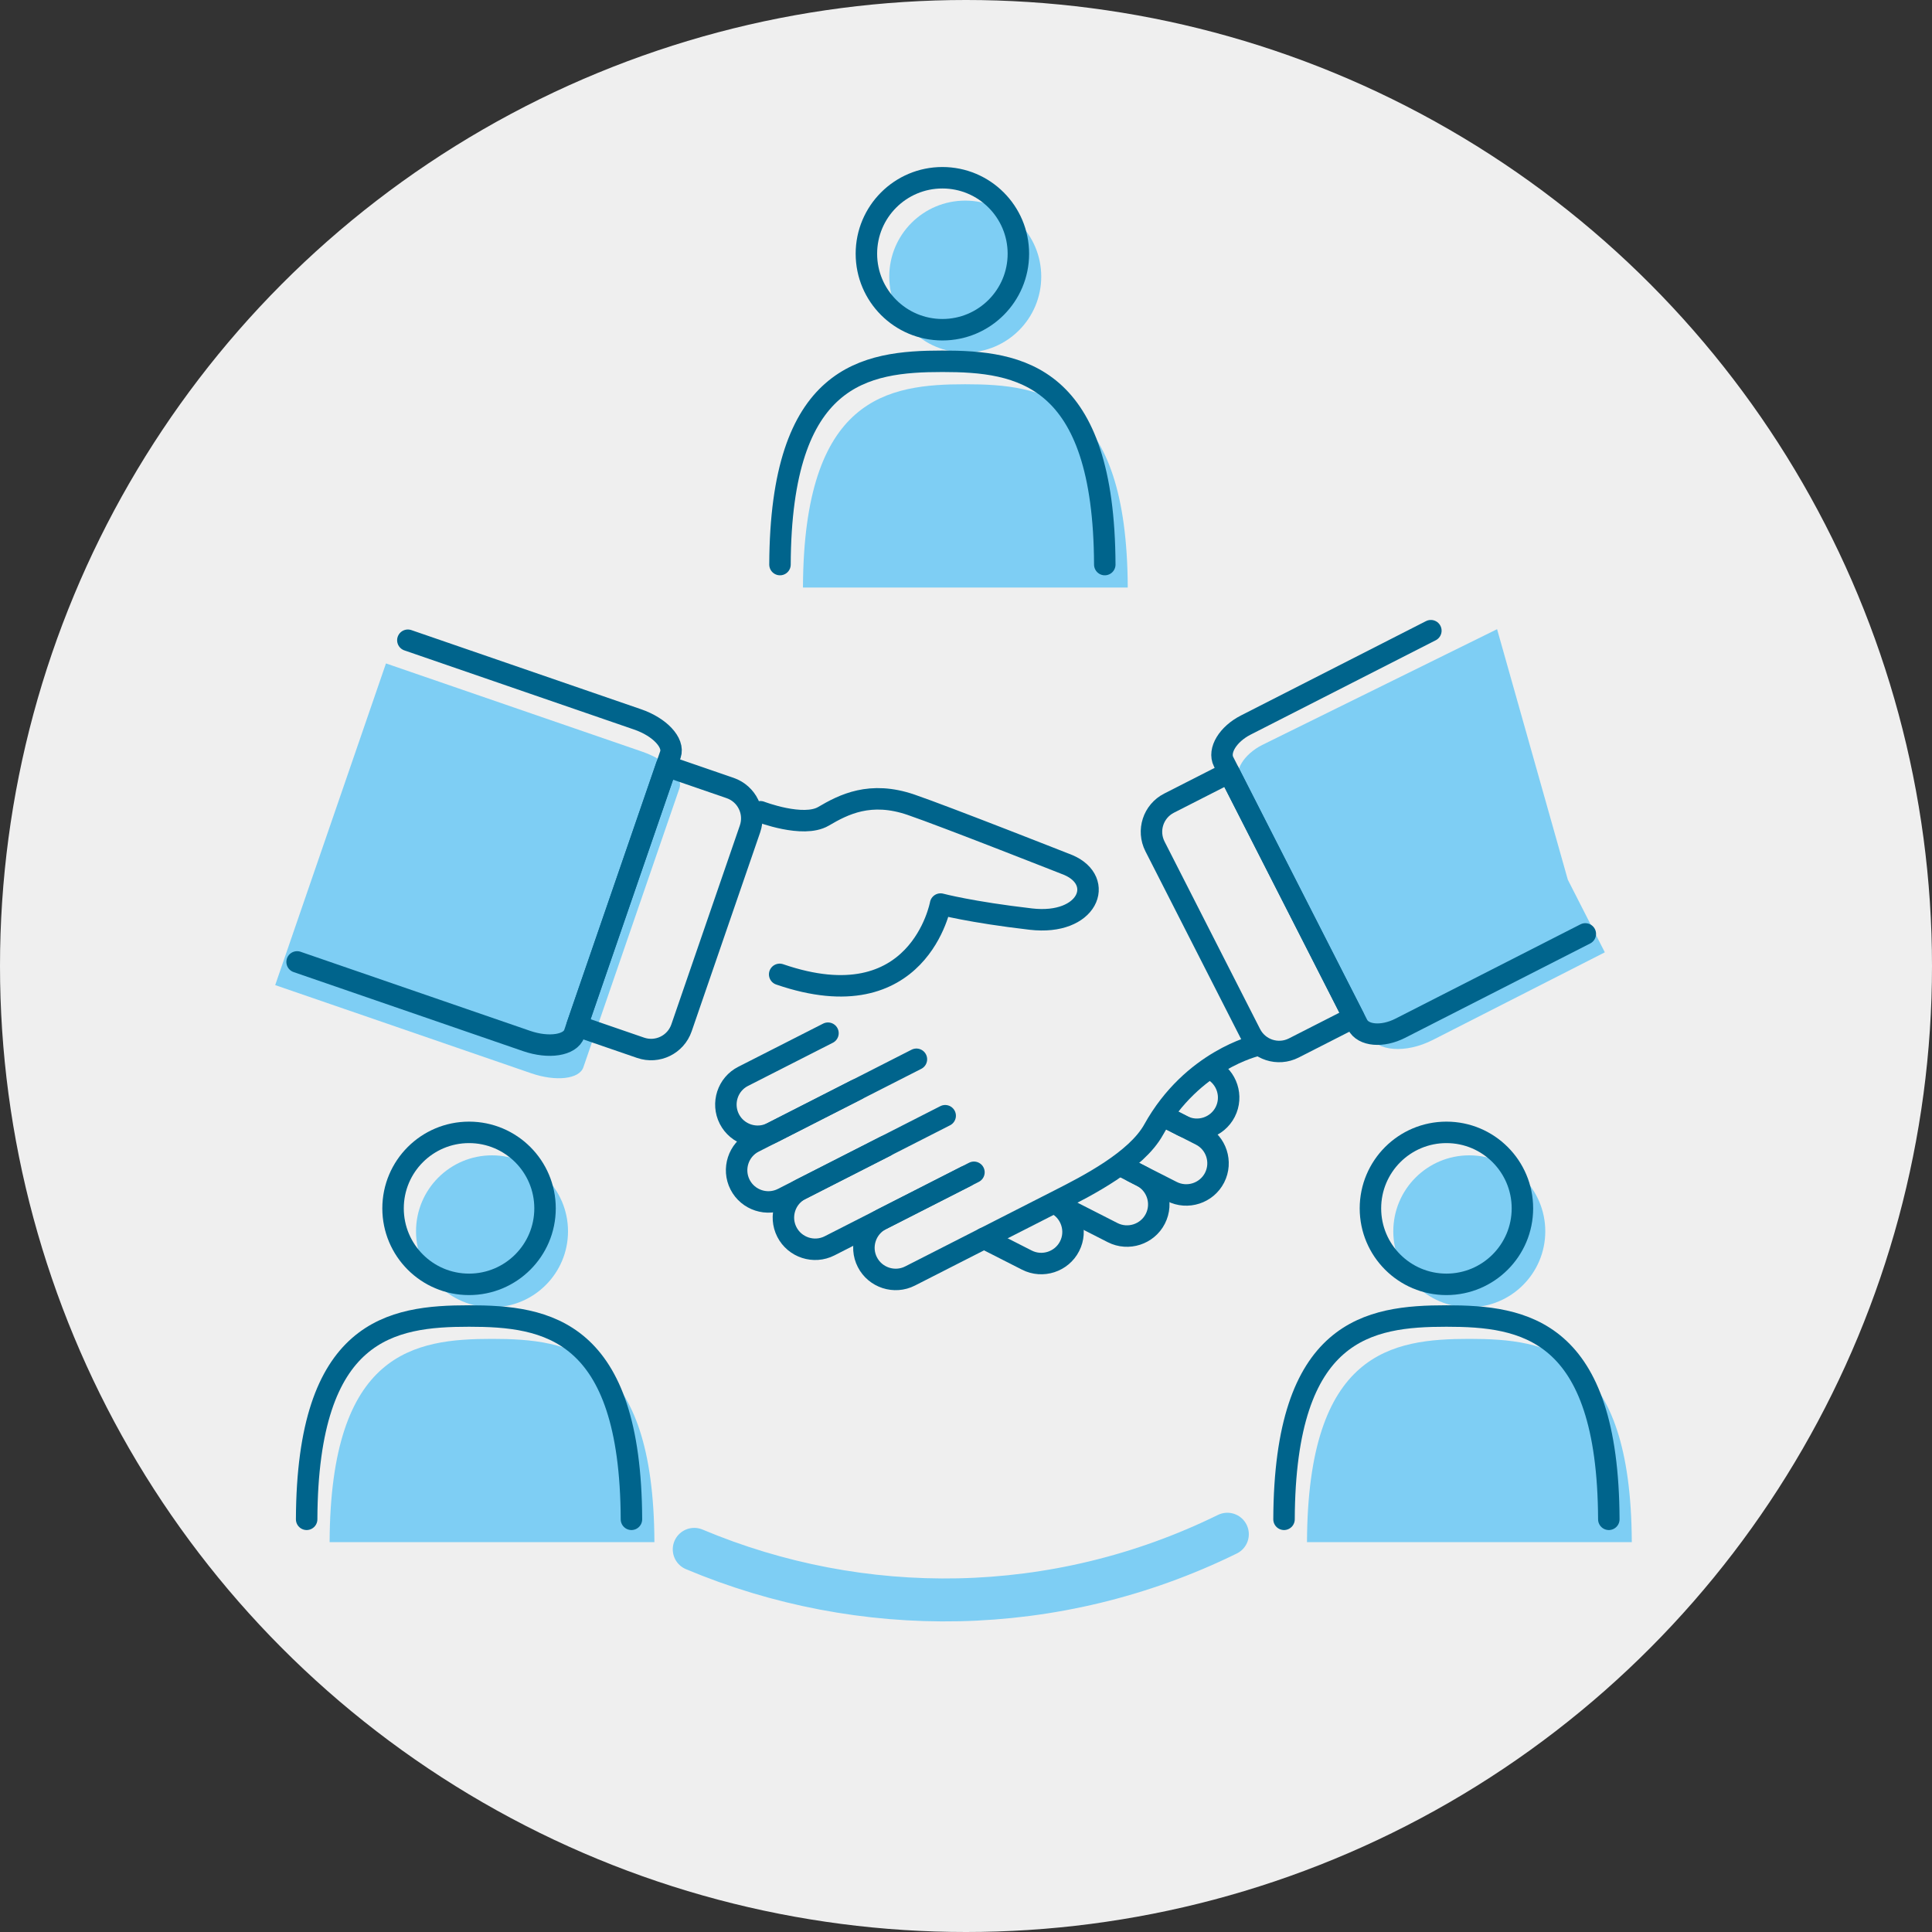 <?xml version="1.0" encoding="UTF-8"?><svg id="b" xmlns="http://www.w3.org/2000/svg" viewBox="0 0 180 180"><rect x="0" y="0" width="180" height="180" fill="#333333" stroke="none"/><defs><style>.d{stroke:#7ecef4;stroke-miterlimit:10;stroke-width:4px;}.d,.e{fill:none;stroke-linecap:round;}.f{fill:#efefef;}.g{fill:#7ecef4;}.e{stroke:#00648c;stroke-linejoin:round;stroke-width:2px;}</style></defs><g id="c"><circle class="f" cx="90" cy="90" r="90"/><path class="d" d="M64.68,144.35c15.53,6.53,33.62,6.47,49.67-1.41"/><path class="g" d="M25.64,91.78l23.84,8.21c2.31.8,4.49.55,4.87-.55l8.95-25.99c.38-1.1-1.19-2.64-3.5-3.43l-23.84-8.21"/><path class="g" d="M149.51,88.73l-16,8.15c-2.54,1.3-5.25,1.09-6.04-.46l-12-23.56c-.53-1.04.42-2.58,2.12-3.45l21.89-10.79,6.59,23.34,3.44,6.75Z"/><path class="e" d="M85.38,98.69l-13.45,6.85c-1.45.74-3.24.16-3.98-1.29-.74-1.45-.16-3.24,1.29-3.97l7.9-4.02"/><path class="e" d="M90.74,109.22l-13.45,6.85c-1.45.74-3.24.16-3.98-1.29-.74-1.45-.16-3.24,1.29-3.97l7.9-4.02"/><path class="e" d="M90,109.6l-7.9,4.02c-1.45.74-2.03,2.53-1.29,3.97.74,1.45,2.53,2.03,3.98,1.29l13.9-7.08c2.58-1.31,7.19-3.66,8.79-6.55,3.6-6.48,9.59-7.84,9.59-7.84"/><path class="e" d="M88.06,103.95l-15.13,7.71c-1.45.74-3.24.16-3.98-1.29-.74-1.45-.16-3.24,1.29-3.97l9.58-4.88"/><path class="e" d="M108.49,104.03l1.68.86c1.45.74,3.24.16,3.98-1.29.74-1.45.16-3.24-1.29-3.97"/><path class="e" d="M98.36,112.14l5.3,2.7c1.45.74,3.24.16,3.98-1.29.74-1.45.16-3.24-1.29-3.97l-1.93-.99"/><path class="e" d="M98.36,112.14c1.45.74,2.03,2.53,1.29,3.97-.74,1.45-2.53,2.03-3.98,1.29l-3.99-2.03"/><path class="e" d="M105.56,109.17l3.62,1.84c1.45.74,3.24.16,3.98-1.29.74-1.45.16-3.24-1.29-3.97l-3.37-1.72"/><path class="e" d="M57.67,72.18h6.27c1.66,0,3,1.34,3,3v19.6c0,1.66-1.34,3-3,3h-6.27v-25.6h0Z" transform="translate(31.06 -15.65) rotate(19)"/><path class="e" d="M70.85,75.63s3.97,1.53,5.86.43c1.89-1.11,4.37-2.39,8.18-1.08,3.18,1.09,14.66,5.62,14.66,5.62,3.45,1.49,1.84,5.65-3.51,5.03-5.62-.65-8.41-1.4-8.41-1.4,0,0-2,11.02-14.99,6.55"/><path class="e" d="M27.68,89.62l21.39,7.37c2.07.71,4.06.4,4.44-.7l8.95-25.99c.38-1.1-.99-2.57-3.07-3.28l-21.39-7.37"/><path class="e" d="M111.56,72.69h6.27c1.66,0,3,1.34,3,3v19.6c0,1.66-1.34,3-3,3h-6.27v-25.6h0Z" transform="translate(258.53 108.91) rotate(153)"/><path class="e" d="M147.7,87.01l-17.24,8.79c-1.67.85-3.45.7-3.98-.34l-12.48-24.49c-.53-1.04.4-2.57,2.07-3.42l17.24-8.79"/><path class="g" d="M105.07,54.74c-.07-17.77-7.92-18.94-15.13-18.94s-15.06,1.17-15.13,18.94"/><path class="g" d="M97.01,25.77c0,3.91-3.17,7.08-7.08,7.08s-7.08-3.17-7.08-7.08,3.17-7.08,7.08-7.08,7.08,3.17,7.08,7.08Z"/><path class="e" d="M102.93,52.6c-.07-17.77-7.92-18.94-15.13-18.94s-15.06,1.17-15.13,18.94"/><path class="e" d="M94.88,23.64c0,3.91-3.17,7.08-7.08,7.08s-7.08-3.17-7.08-7.08,3.17-7.08,7.08-7.08,7.08,3.17,7.08,7.08Z"/><path class="g" d="M60.97,143.68c-.07-17.77-7.92-18.94-15.13-18.94s-15.06,1.17-15.13,18.94"/><path class="g" d="M52.92,114.72c0,3.91-3.17,7.08-7.08,7.08s-7.08-3.17-7.08-7.08,3.17-7.08,7.08-7.08,7.08,3.17,7.08,7.08Z"/><path class="e" d="M58.83,141.55c-.07-17.77-7.92-18.94-15.13-18.94s-15.06,1.17-15.13,18.94"/><path class="e" d="M50.78,112.58c0,3.91-3.17,7.08-7.08,7.08s-7.08-3.17-7.08-7.08,3.17-7.08,7.08-7.08,7.08,3.17,7.08,7.08Z"/><path class="g" d="M152.03,143.68c-.07-17.77-7.92-18.94-15.13-18.94s-15.06,1.17-15.13,18.94"/><path class="g" d="M143.97,114.72c0,3.91-3.17,7.08-7.08,7.08s-7.08-3.17-7.08-7.08,3.17-7.08,7.08-7.08,7.08,3.17,7.08,7.08Z"/><path class="e" d="M149.89,141.55c-.07-17.77-7.92-18.94-15.13-18.94s-15.06,1.17-15.13,18.94"/><path class="e" d="M141.84,112.58c0,3.91-3.17,7.08-7.08,7.08s-7.08-3.17-7.08-7.08,3.17-7.08,7.08-7.08,7.08,3.17,7.08,7.08Z"/></g></svg>